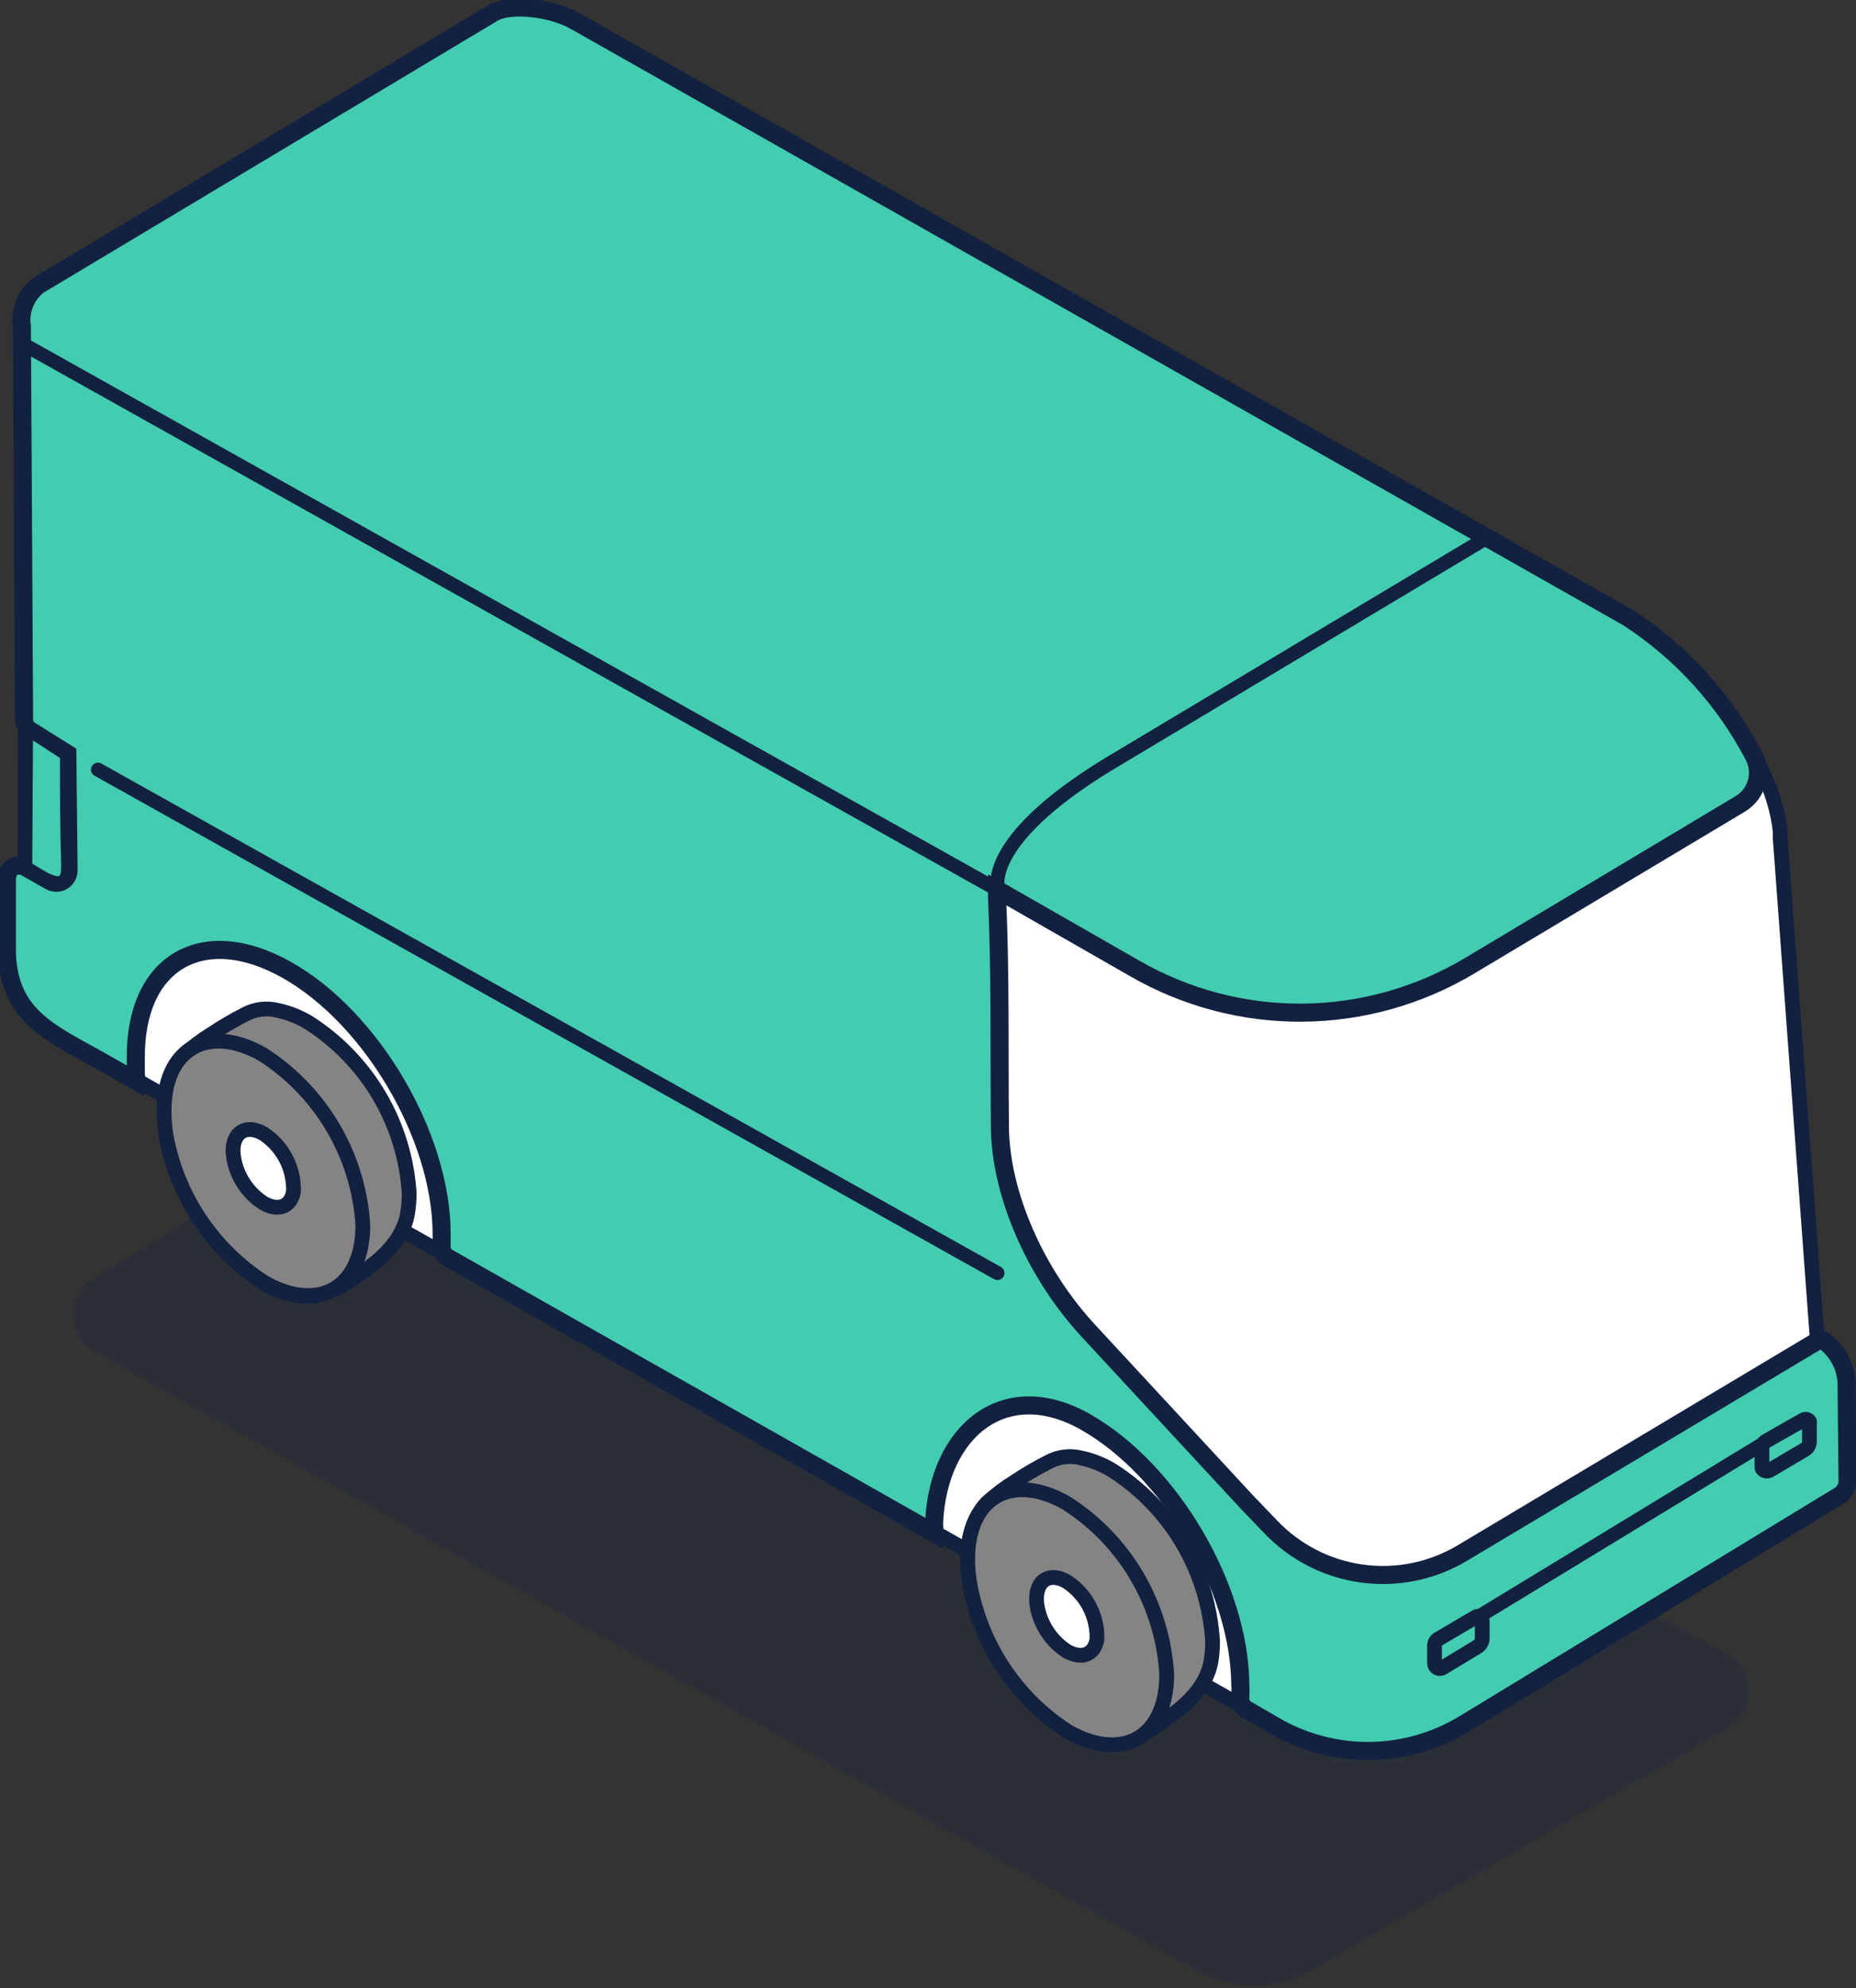 <svg width="113" height="121" viewBox="0 0 113 121" fill="none" xmlns="http://www.w3.org/2000/svg">
<rect x="0" y="0" width="113" height="121" fill="#333333" stroke="none"/>
<g clip-path="url(#clip0_107_214)">
<g style="mix-blend-mode:multiply" opacity="0.3">
<path d="M34.042 61.815L105.135 100.67C105.534 100.892 105.868 101.216 106.103 101.609C106.337 102.003 106.463 102.452 106.468 102.91C106.474 103.368 106.358 103.82 106.133 104.218C105.908 104.617 105.582 104.949 105.187 105.18L79.953 119.858C78.878 120.49 77.658 120.83 76.412 120.843C75.167 120.856 73.939 120.542 72.851 119.933L5.8 82.28C5.503 82.117 5.241 81.897 5.029 81.633C4.817 81.368 4.659 81.064 4.564 80.738C4.47 80.412 4.44 80.07 4.478 79.732C4.515 79.394 4.618 79.068 4.782 78.77C4.998 78.387 5.307 78.064 5.68 77.831L31.393 61.898C31.785 61.643 32.239 61.501 32.706 61.487C33.173 61.472 33.635 61.586 34.042 61.815Z" fill="#132140"/>
</g>
<path d="M4.191 54.292L1.556 52.789V44.282H1.601V44.116L21.425 32.257L1.384 20.893V20.54L29.732 3.607L89.18 37.239V37.427L104.072 45.845V47.678L106.916 46.108L107.717 47.911C108.053 48.765 108.277 49.66 108.383 50.572V50.985L110.672 81.934L103.915 86.211C103.915 86.271 103.87 85.7 103.87 85.775C103.896 86.142 103.896 86.512 103.87 86.879L75.53 103.819L74.67 103.316L72.103 101.865C72.179 101.447 72.214 101.021 72.208 100.595C72.084 98.727 71.573 96.905 70.709 95.246C69.844 93.587 68.644 92.127 67.186 90.96L60.219 95.139L57.001 93.32C56.948 92.866 56.921 92.41 56.919 91.953C56.882 89.006 57.914 86.925 59.575 85.94L66.79 81.573L66.273 81.017L65.966 80.672C64.9 79.472 63.973 78.153 63.205 76.741L61.035 78.041L42.034 67.249L26.925 76.268L23.61 74.396C23.682 73.979 23.717 73.557 23.715 73.134C23.592 71.266 23.082 69.444 22.219 67.785C21.356 66.126 20.157 64.667 18.701 63.499L11.726 67.67L8.411 65.798C8.358 65.344 8.33 64.888 8.329 64.431C8.329 61.484 9.317 59.403 10.986 58.418L18.559 53.909L11.524 49.911L4.191 54.292Z" fill="white" stroke="#132140" stroke-width="0.9" stroke-linecap="round" stroke-linejoin="round"/>
<path d="M0.419 57.96C0.509 61.109 2.17 62.364 4.475 63.664C5.096 64.017 5.755 64.363 6.436 64.754L8.269 65.791V64.461C8.194 58.553 12.348 56.149 17.474 59.042C22.6 61.935 26.843 69.105 26.888 75.02C26.888 75.313 26.888 75.584 26.888 75.854C26.881 75.993 26.912 76.131 26.978 76.253C27.044 76.375 27.142 76.477 27.262 76.546L56.874 93.32C56.874 93.087 56.874 92.854 56.874 92.621C57.151 87.12 61.147 83.746 66.094 86.549C71.235 89.465 75.463 96.612 75.515 102.527C75.531 102.805 75.531 103.083 75.515 103.361C75.509 103.501 75.541 103.639 75.608 103.761C75.676 103.883 75.776 103.984 75.897 104.053L77.633 105.06C79.386 106.071 81.376 106.593 83.397 106.572C85.418 106.551 87.397 105.987 89.128 104.939L112.049 90.998C112.2 90.888 112.32 90.739 112.396 90.568C112.472 90.396 112.502 90.208 112.484 90.021L112.424 84.091C112.386 83.564 112.225 83.054 111.953 82.602C111.681 82.15 111.307 81.769 110.86 81.491L89.015 94.538C87.173 95.633 85.015 96.068 82.894 95.772C80.774 95.475 78.816 94.466 77.341 92.907L75.897 91.404L66.303 81.04L65.996 80.702C62.876 77.192 60.878 72.457 60.878 68.497C60.833 63.89 60.915 59.275 60.706 54.66V54.149L60.803 54.202L69.087 58.944C72.198 60.737 75.728 61.666 79.314 61.636C82.9 61.605 86.414 60.617 89.494 58.772L105.958 48.926C106.441 48.638 106.795 48.175 106.949 47.633C107.102 47.09 107.042 46.51 106.781 46.01C104.994 42.589 102.357 39.69 99.126 37.593L35.03 1.285C33.413 0.376 30.936 0.233 30.038 0.774L2.35 17.353C1.971 17.643 1.677 18.029 1.498 18.472C1.319 18.915 1.261 19.398 1.332 19.871L1.467 43.816C1.468 43.95 1.504 44.081 1.573 44.196C1.641 44.311 1.739 44.405 1.856 44.469L4.101 45.875L4.176 52.977C4.176 53.176 4.097 53.367 3.956 53.508C3.816 53.649 3.626 53.729 3.427 53.729C3.297 53.725 3.169 53.692 3.053 53.631L1.556 52.782C0.913 52.496 0.419 52.827 0.419 53.593V57.96Z" fill="#42CCB0" stroke="#132140" stroke-width="1.1" stroke-miterlimit="10"/>
<path d="M1.332 20.901L60.781 54.187C60.781 54.187 59.643 51.309 67.448 46.536L90.475 32.76" stroke="#132140" stroke-width="0.85" stroke-linecap="round" stroke-linejoin="round"/>
<path d="M60.728 77.485L5.964 46.844" stroke="#132140" stroke-width="0.85" stroke-linecap="round" stroke-linejoin="round"/>
<path d="M107.522 87.714L109.812 86.414C109.872 86.383 109.942 86.376 110.007 86.394C110.072 86.412 110.128 86.454 110.164 86.511C110.174 86.553 110.174 86.597 110.164 86.639V87.714C110.168 87.818 110.144 87.922 110.094 88.013C110.044 88.104 109.969 88.18 109.879 88.232L107.739 89.495C107.664 89.537 107.576 89.549 107.492 89.528C107.409 89.507 107.336 89.455 107.29 89.382C107.271 89.329 107.266 89.272 107.275 89.217V88.195C107.27 88.1 107.29 88.005 107.333 87.921C107.377 87.836 107.442 87.765 107.522 87.714Z" fill="#42CCB0" stroke="#132140" stroke-width="0.9" stroke-linecap="round" stroke-linejoin="round"/>
<path d="M87.609 99.739L89.854 98.416C89.883 98.399 89.916 98.387 89.949 98.383C89.983 98.379 90.017 98.381 90.05 98.39C90.083 98.399 90.114 98.415 90.14 98.436C90.167 98.457 90.189 98.484 90.206 98.514C90.229 98.552 90.242 98.596 90.243 98.641V99.709C90.244 99.813 90.218 99.916 90.166 100.007C90.115 100.098 90.041 100.174 89.951 100.227L87.833 101.512C87.758 101.555 87.67 101.567 87.586 101.546C87.503 101.525 87.431 101.472 87.384 101.4C87.355 101.347 87.339 101.287 87.339 101.227V100.205C87.332 100.109 87.353 100.013 87.402 99.929C87.45 99.846 87.522 99.78 87.609 99.739Z" fill="#42CCB0" stroke="#132140" stroke-width="0.9" stroke-linecap="round" stroke-linejoin="round"/>
<path d="M107.327 87.879L90.108 98.348" stroke="#132140" stroke-width="0.85" stroke-linecap="round" stroke-linejoin="round"/>
<path d="M60.084 91.472C60.604 90.998 61.165 90.573 61.761 90.201C62.429 89.754 63.124 89.347 63.841 88.984C64.451 88.655 65.162 88.569 65.832 88.743C66.498 88.886 67.135 89.14 67.718 89.495C69.477 90.618 70.947 92.143 72.009 93.946C73.07 95.748 73.692 97.777 73.824 99.867C73.829 100.289 73.796 100.712 73.727 101.129C73.397 102.933 71.811 104.135 70.352 105.082C69.665 105.609 68.866 105.969 68.017 106.134C66.967 106.191 65.924 105.929 65.023 105.383C63.463 104.383 62.125 103.07 61.095 101.525C60.065 99.981 59.364 98.239 59.037 96.409C58.957 95.95 58.914 95.485 58.91 95.019C58.866 94.033 59.097 93.055 59.575 92.193C59.711 91.93 59.882 91.687 60.084 91.472Z" fill="#848484" stroke="#132140" stroke-width="0.9" stroke-linecap="round" stroke-linejoin="round"/>
<path d="M64.904 91.472C61.566 89.585 58.872 91.156 58.917 94.989C58.922 95.455 58.965 95.92 59.044 96.379C59.367 98.217 60.065 99.967 61.096 101.519C62.126 103.072 63.466 104.392 65.031 105.398C67.98 107.066 70.412 106.037 70.928 103.143C71.004 102.727 71.039 102.304 71.033 101.881C70.904 99.782 70.282 97.744 69.216 95.935C68.151 94.125 66.673 92.595 64.904 91.472Z" fill="#848484" stroke="#132140" stroke-width="0.9" stroke-linecap="round" stroke-linejoin="round"/>
<path d="M64.941 96.259C63.916 95.68 63.1 96.161 63.108 97.334C63.105 97.478 63.118 97.621 63.145 97.762C63.243 98.323 63.456 98.857 63.77 99.33C64.084 99.804 64.493 100.207 64.971 100.513C65.877 101.009 66.617 100.701 66.782 99.814C66.79 99.686 66.79 99.558 66.782 99.431C66.747 98.793 66.561 98.174 66.242 97.622C65.921 97.071 65.476 96.604 64.941 96.259Z" fill="white" stroke="#132140" stroke-width="0.9" stroke-linecap="round" stroke-linejoin="round"/>
<path d="M11.173 64.228C11.691 63.752 12.252 63.327 12.849 62.958C13.516 62.511 14.208 62.105 14.922 61.74C15.535 61.411 16.248 61.325 16.92 61.5C17.586 61.644 18.223 61.898 18.806 62.251C20.564 63.376 22.034 64.901 23.095 66.703C24.156 68.505 24.779 70.533 24.913 72.623C24.915 73.043 24.88 73.463 24.808 73.878C24.486 75.689 22.907 76.929 21.44 77.838C20.753 78.365 19.954 78.726 19.106 78.891C18.055 78.948 17.012 78.686 16.112 78.139C14.554 77.136 13.218 75.822 12.188 74.278C11.158 72.734 10.456 70.994 10.125 69.165C10.052 68.706 10.012 68.241 10.006 67.775C9.962 66.789 10.193 65.811 10.672 64.949C10.804 64.686 10.973 64.444 11.173 64.228Z" fill="#848484" stroke="#132140" stroke-width="0.9" stroke-linecap="round" stroke-linejoin="round"/>
<path d="M15.977 64.168C12.632 62.281 9.945 63.852 9.99 67.692C9.998 68.158 10.035 68.622 10.103 69.083C10.433 70.911 11.135 72.652 12.165 74.196C13.195 75.74 14.531 77.054 16.089 78.056C19.03 79.725 21.47 78.695 21.986 75.802C22.059 75.385 22.094 74.962 22.091 74.539C21.956 72.449 21.331 70.421 20.269 68.619C19.207 66.817 17.736 65.292 15.977 64.168Z" fill="#848484" stroke="#132140" stroke-width="0.9" stroke-linecap="round" stroke-linejoin="round"/>
<path d="M16.029 68.993C15.004 68.414 14.181 68.895 14.188 70.067C14.196 70.211 14.211 70.354 14.233 70.496C14.33 71.056 14.543 71.589 14.857 72.061C15.172 72.534 15.581 72.935 16.059 73.239C16.957 73.743 17.706 73.434 17.863 72.547C17.874 72.42 17.874 72.292 17.863 72.164C17.826 71.528 17.64 70.91 17.322 70.359C17.003 69.809 16.561 69.341 16.029 68.993Z" fill="white" stroke="#132140" stroke-width="0.9" stroke-linecap="round" stroke-linejoin="round"/>
<path d="M1.564 44.244L4.101 45.89C4.101 48.145 4.101 50.399 4.176 52.654C4.176 53.037 4.176 53.578 3.757 53.736C3.151 53.977 2.073 53.112 1.512 52.827L1.564 44.244Z" fill="#42CCB0" stroke="#132140" stroke-width="0.9" stroke-linecap="round" stroke-linejoin="round"/>
</g>
<defs>
<clipPath id="clip0_107_214">
<rect width="113" height="121" fill="white"/>
</clipPath>
</defs>
</svg>
